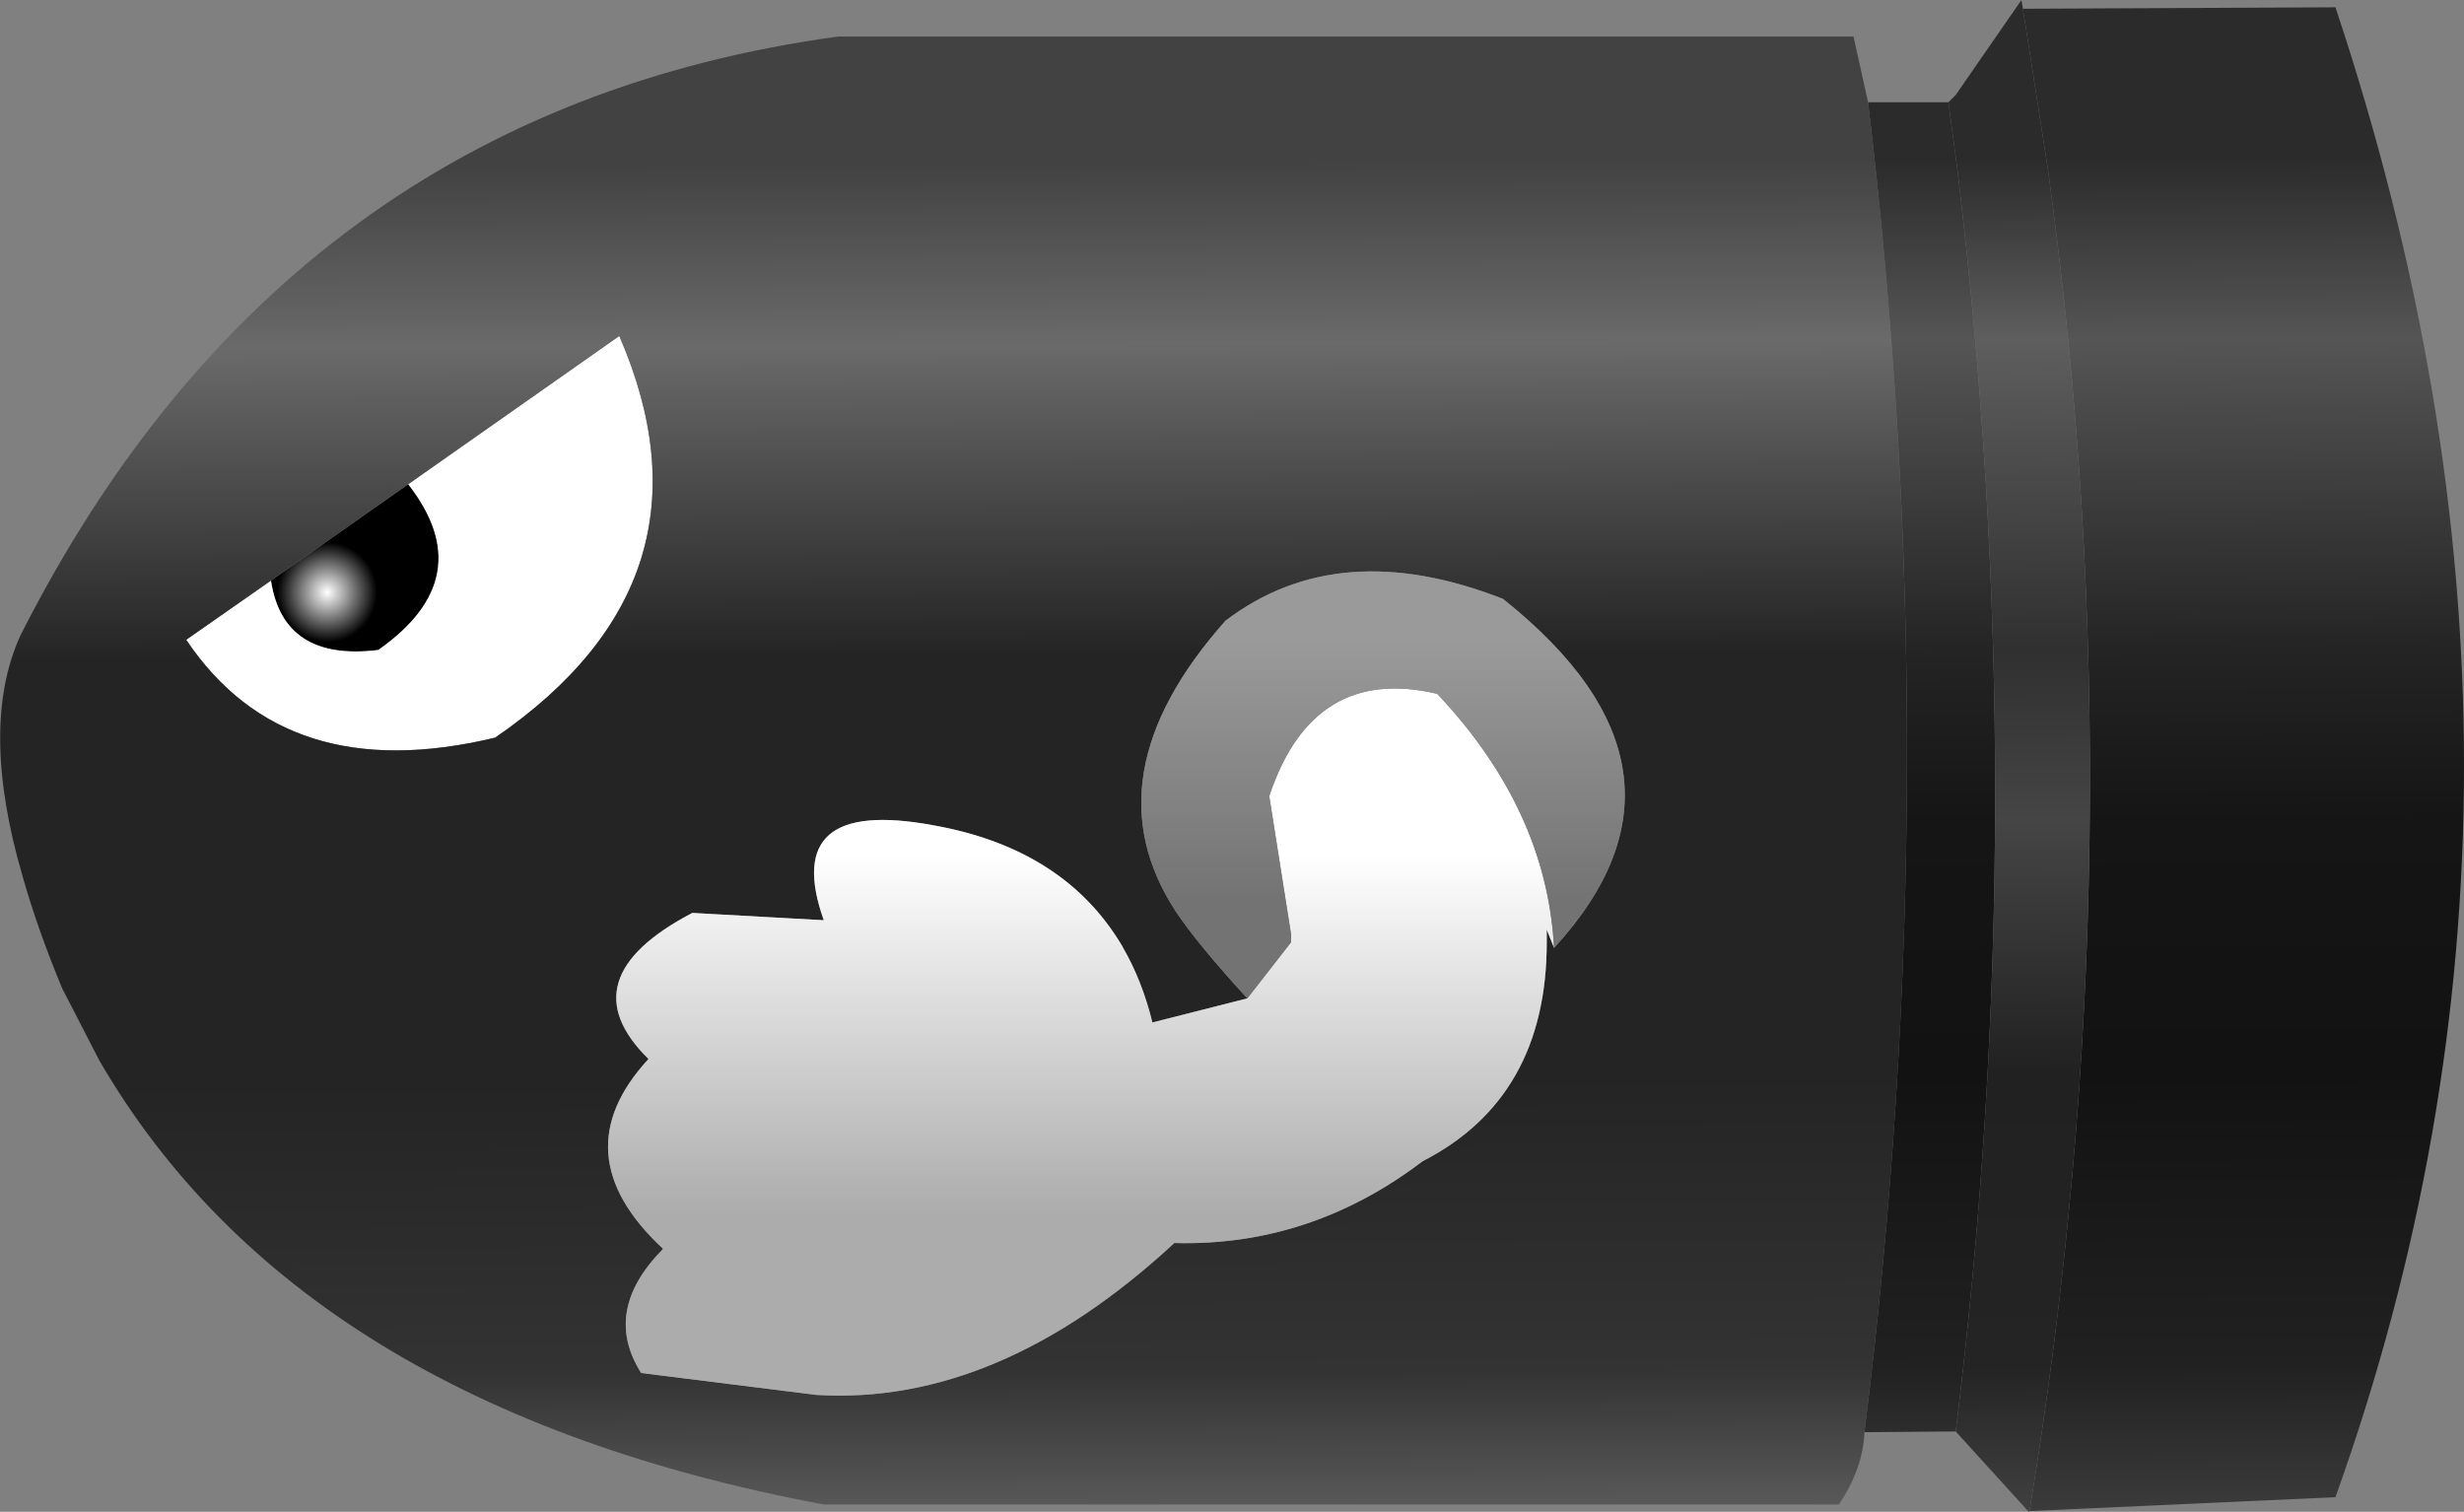 <?xml version="1.0" encoding="UTF-8" standalone="no"?>
<svg xmlns:xlink="http://www.w3.org/1999/xlink" height="103.5px" width="168.7px" xmlns="http://www.w3.org/2000/svg">
  <rect width="100%" height="100%" fill="#808080" stroke="none"/>
  <g transform="matrix(1.0, 0.0, 0.0, 1.0, -149.1, -70.45)">
    <path d="M167.65 110.2 L177.05 103.6 Q182.05 110.0 175.0 114.95 168.5 115.75 167.65 110.2" fill="url(#gradient0)" fill-rule="evenodd" stroke="none"/>
    <path d="M177.05 103.6 L191.5 93.45 Q198.75 110.15 183.0 120.95 168.65 124.4 161.85 114.25 L167.65 110.2 Q168.5 115.75 175.0 114.95 182.05 110.0 177.05 103.6" fill="#ffffff" fill-rule="evenodd" stroke="none"/>
    <path d="M276.75 168.5 Q276.65 171.0 275.0 173.45 L205.5 173.45 Q169.65 166.75 155.9 143.05 L153.35 138.1 Q151.65 134.0 150.65 130.45 147.65 120.2 150.5 113.95 168.65 78.1 206.5 72.95 L276.0 72.95 277.0 77.45 Q282.45 123.0 276.75 168.5 M234.5 138.8 L228.0 140.45 Q227.3 137.6 226.0 135.35 L225.95 135.25 Q222.0 128.55 213.0 126.95 202.5 125.0 205.5 133.45 L196.5 132.95 Q187.9 137.45 193.5 142.95 187.5 149.45 194.5 155.95 190.3 160.2 193.0 164.45 L205.0 165.95 Q217.45 166.7 229.5 155.55 238.8 155.8 246.5 149.95 255.0 145.6 255.0 134.95 L255.0 134.8 255.0 134.45 255.0 134.1 255.5 135.35 Q266.7 123.15 252.0 111.45 240.75 107.05 233.0 112.95 223.55 123.6 229.6 132.85 231.1 135.1 234.5 138.8 M177.05 103.6 L167.65 110.2 161.85 114.25 Q168.65 124.4 183.0 120.95 198.75 110.15 191.5 93.45 L177.05 103.6" fill="url(#gradient1)" fill-rule="evenodd" stroke="none"/>
    <path d="M255.5 135.35 L255.0 134.1 255.0 134.45 255.0 134.8 255.0 134.95 Q255.0 145.6 246.5 149.95 238.8 155.8 229.5 155.55 217.45 166.7 205.0 165.95 L193.0 164.45 Q190.3 160.2 194.5 155.95 187.5 149.45 193.5 142.95 187.9 137.45 196.5 132.95 L205.5 133.45 Q202.5 125.0 213.0 126.95 222.0 128.55 225.95 135.25 L226.0 135.35 Q227.3 137.6 228.0 140.45 L234.5 138.8 237.5 134.95 237.5 134.45 236.0 124.95 Q239.0 115.95 247.5 117.95 255.0 125.9 255.5 135.35" fill="url(#gradient2)" fill-rule="evenodd" stroke="none"/>
    <path d="M234.5 138.8 Q231.1 135.1 229.6 132.85 223.55 123.6 233.0 112.95 240.75 107.05 252.0 111.45 266.7 123.15 255.5 135.35 255.0 125.9 247.5 117.95 239.0 115.95 236.0 124.95 L237.5 134.45 237.5 134.95 234.5 138.8" fill="url(#gradient3)" fill-rule="evenodd" stroke="none"/>
    <path d="M277.0 77.45 L282.5 77.45 283.1 81.95 Q288.35 125.2 283.0 168.45 L276.75 168.5 Q282.45 123.0 277.0 77.45 M287.6 71.05 L309.0 70.95 Q326.6 123.8 309.0 172.95 L288.05 173.9 Q295.65 127.9 289.3 81.95 L287.6 71.05" fill="url(#gradient4)" fill-rule="evenodd" stroke="none"/>
    <path d="M282.5 77.45 L283.0 76.95 287.5 70.45 287.6 71.05 289.3 81.95 Q295.65 127.9 288.05 173.9 L288.0 173.95 283.0 168.45 Q288.35 125.2 283.1 81.95 L282.5 77.45" fill="url(#gradient5)" fill-rule="evenodd" stroke="none"/>
  </g>
  <defs>
    <radialGradient cx="0" cy="0" gradientTransform="matrix(0.011, 0.0, 0.0, 0.011, 171.5, 111.0)" gradientUnits="userSpaceOnUse" id="gradient0" r="819.2" spreadMethod="pad">
      <stop offset="0.0" stop-color="#ffffff"/>
      <stop offset="0.38" stop-color="#000000"/>
    </radialGradient>
    <linearGradient gradientTransform="matrix(3.0E-4, 0.057, -0.08, 4.0E-4, 214.45, 128.35)" gradientUnits="userSpaceOnUse" id="gradient1" spreadMethod="pad" x1="-819.2" x2="819.2">
      <stop offset="0.0" stop-color="#424242"/>
      <stop offset="0.133" stop-color="#6a6a6a"/>
      <stop offset="0.361" stop-color="#242424"/>
      <stop offset="0.486" stop-color="#242424"/>
      <stop offset="0.671" stop-color="#242424"/>
      <stop offset="0.886" stop-color="#333333"/>
      <stop offset="1.0" stop-color="#5e5e5e"/>
    </linearGradient>
    <linearGradient gradientTransform="matrix(0.0, 0.015, -0.04, 0.0, 222.65, 141.25)" gradientUnits="userSpaceOnUse" id="gradient2" spreadMethod="pad" x1="-819.2" x2="819.2">
      <stop offset="0.0" stop-color="#ffffff"/>
      <stop offset="1.0" stop-color="#acacac"/>
    </linearGradient>
    <linearGradient gradientTransform="matrix(0.0, 0.011, -0.019, 0.0, 243.1, 123.25)" gradientUnits="userSpaceOnUse" id="gradient3" spreadMethod="pad" x1="-819.2" x2="819.2">
      <stop offset="0.0" stop-color="#9a9a9a"/>
      <stop offset="1.0" stop-color="#737373"/>
    </linearGradient>
    <linearGradient gradientTransform="matrix(3.0E-4, 0.057, -0.08, 4.0E-4, 214.45, 128.35)" gradientUnits="userSpaceOnUse" id="gradient4" spreadMethod="pad" x1="-819.2" x2="819.2">
      <stop offset="0.0" stop-color="#2b2b2b"/>
      <stop offset="0.133" stop-color="#555555"/>
      <stop offset="0.361" stop-color="#242424"/>
      <stop offset="0.486" stop-color="#151515"/>
      <stop offset="0.671" stop-color="#121212"/>
      <stop offset="0.886" stop-color="#212121"/>
      <stop offset="1.0" stop-color="#3d3d3d"/>
    </linearGradient>
    <linearGradient gradientTransform="matrix(3.0E-4, 0.057, -0.08, 4.0E-4, 214.45, 128.35)" gradientUnits="userSpaceOnUse" id="gradient5" spreadMethod="pad" x1="-819.2" x2="819.2">
      <stop offset="0.0" stop-color="#2b2b2b"/>
      <stop offset="0.133" stop-color="#5e5e5e"/>
      <stop offset="0.361" stop-color="#303030"/>
      <stop offset="0.486" stop-color="#454545"/>
      <stop offset="0.671" stop-color="#212121"/>
      <stop offset="0.886" stop-color="#242424"/>
      <stop offset="1.0" stop-color="#424242"/>
    </linearGradient>
  </defs>
</svg>
